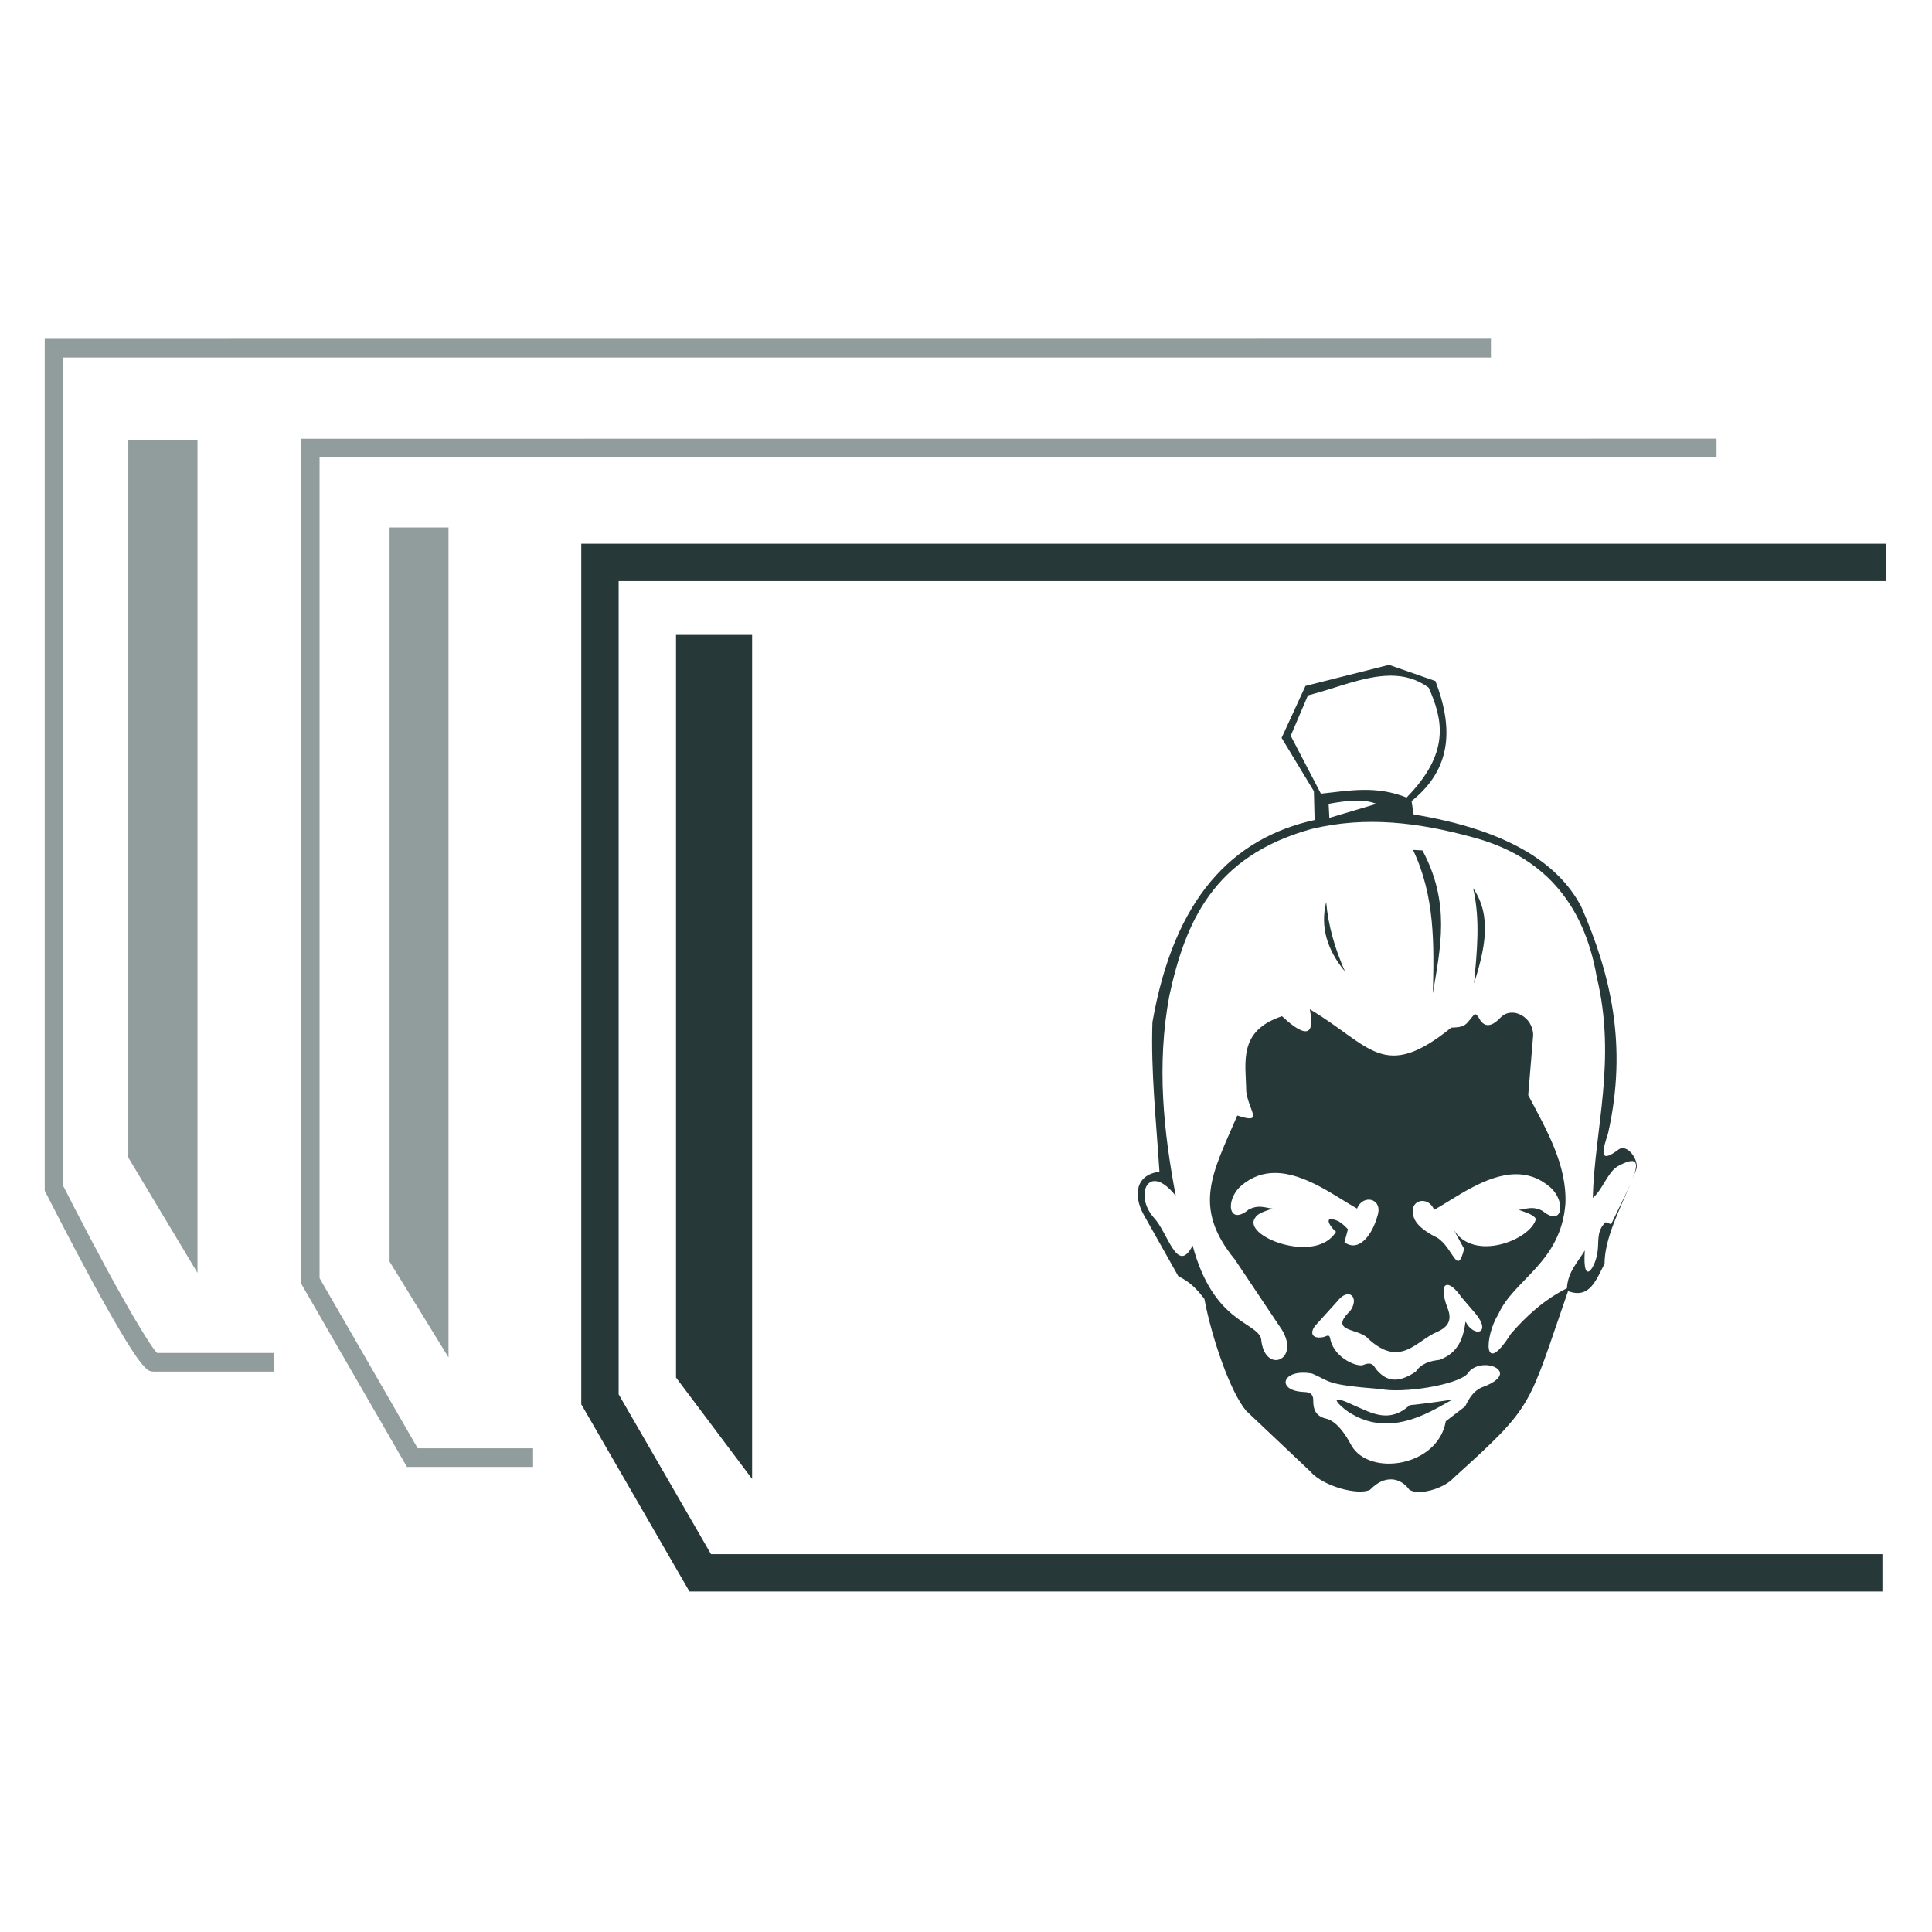 <?xml version="1.0" encoding="UTF-8" standalone="no"?>
<!-- Created with Inkscape (http://www.inkscape.org/) -->

<svg
   width="512"
   height="512"
   viewBox="0 0 135.467 135.467"
   version="1.1"
   id="svg5"
   inkscape:version="1.2 (dc2aedaf03, 2022-05-15)"
   sodipodi:docname="Stat Tracker Gibraltar Mobile Icon.svg"
   xml:space="preserve"
   xmlns:inkscape="http://www.inkscape.org/namespaces/inkscape"
   xmlns:sodipodi="http://sodipodi.sourceforge.net/DTD/sodipodi-0.dtd"
   xmlns="http://www.w3.org/2000/svg"
   xmlns:svg="http://www.w3.org/2000/svg"><sodipodi:namedview
     id="namedview7"
     pagecolor="#ffffff"
     bordercolor="#666666"
     borderopacity="1.0"
     inkscape:pageshadow="2"
     inkscape:pageopacity="0.0"
     inkscape:pagecheckerboard="0"
     inkscape:document-units="mm"
     showgrid="false"
     inkscape:object-nodes="false"
     units="px"
     inkscape:zoom="1.2900929"
     inkscape:cx="280.21238"
     inkscape:cy="244.9436"
     inkscape:window-width="1366"
     inkscape:window-height="697"
     inkscape:window-x="-8"
     inkscape:window-y="-8"
     inkscape:window-maximized="1"
     inkscape:current-layer="layer1"
     inkscape:showpageshadow="2"
     inkscape:deskcolor="#d1d1d1" /><defs
     id="defs2" /><g
     inkscape:label="Layer 1"
     inkscape:groupmode="layer"
     id="layer1"><g
       id="g7024"
       transform="matrix(4.954,0,0,4.954,-496.415,-626.301)"><path
         style="color:#000000;fill:#919c9d;-inkscape-stroke:none"
         d="m 100.838,131.219 v 12.057 l 0.014,0.027 c 0,0 0.312,0.617 0.646,1.234 0.167,0.309 0.341,0.617 0.484,0.852 0.072,0.117 0.136,0.215 0.191,0.289 0.028,0.037 0.053,0.067 0.08,0.094 0.027,0.026 0.048,0.065 0.137,0.065 h 1.697 v -0.264 h -1.658 c -0.011,-0.011 -0.025,-0.027 -0.045,-0.053 -0.046,-0.061 -0.106,-0.156 -0.176,-0.27 -0.139,-0.227 -0.312,-0.533 -0.479,-0.84 -0.325,-0.6 -0.616,-1.176 -0.629,-1.201 v -11.725 h 20.207 v -0.266 z"
         id="path973" /><path
         style="fill:#919c9d;fill-opacity:1;stroke:none;stroke-width:0.265px;stroke-linecap:butt;stroke-linejoin:miter;stroke-opacity:1"
         d="m 103,144.439 v -11.783 h -0.979 v 10.151 z"
         id="path975" /><path
         style="color:#000000;fill:#919c9d"
         d="m 104.463,132.633 v 11.951 l 1.502,2.602 H 107.75 v -0.264 h -1.633 l -1.389,-2.408 V 132.898 H 124.5 v -0.266 z"
         id="path977" /><path
         style="fill:#919c9d;fill-opacity:1;stroke:none;stroke-width:0.265px;stroke-linecap:butt;stroke-linejoin:miter;stroke-opacity:1"
         d="m 106.553,145.636 v -11.747 h -0.834 v 10.391 z"
         id="path979" /><path
         style="color:#000000;fill:#273839"
         d="m 108.432,134.119 v 12.18 l 1.531,2.65 h 16.885 v -0.529 h -16.58 l -1.307,-2.262 v -11.51 h 17.938 v -0.529 z"
         id="path981" /><path
         style="fill:#273839;fill-opacity:1;stroke:none;stroke-width:0.265px;stroke-linecap:butt;stroke-linejoin:miter;stroke-opacity:1"
         d="m 110.85,147.356 v -11.946 h -1.077 v 10.511 z"
         id="path983" /></g><g
       id="g9783"
       transform="matrix(917.163,0,0,917.162,-33856.911,-32487.614)"><path
         style="fill:#273839;fill-opacity:1;stroke:none;stroke-width:0.265;stroke-linecap:square;stroke-dasharray:none;stroke-opacity:1"
         d="m 91.293,82.795 -2.944,6.319 c -0.338,0.765 2.098,1.312 2.334,0.754 l 2.154,-4.775 c 0.623,-1.835 -0.679,-1.861 -1.544,-2.298 z"
         id="path9740-8"
         sodipodi:nodetypes="ccccc" /><path
         style="fill:#273839;fill-opacity:1;stroke:none;stroke-width:0.265;stroke-linecap:square;stroke-dasharray:none;stroke-opacity:1"
         d="m 80.236,84.72 c 1.341,0.732 1.321,2.344 0.418,2.805 -0.718,0.576 -2.471,0.439 -2.5,-1.256 z"
         id="path9714-5"
         sodipodi:nodetypes="cccc" /><path
         style="fill:#273839;fill-opacity:1;stroke:none;stroke-width:0.265;stroke-linecap:square;stroke-dasharray:none;stroke-opacity:1"
         d="m 85.358,80.856 -3.052,2.729 c 0.987,1.308 1.875,2.652 0.144,4.955 1.166,0.18 2.306,0.313 2.908,-0.539 z"
         id="path9690-5"
         sodipodi:nodetypes="ccccc" /><path
         style="fill:#273839;fill-opacity:1;stroke:none;stroke-width:0.265;stroke-linecap:square;stroke-dasharray:none;stroke-opacity:1"
         d="m 89.872,74.824 -2.089,3.088 V 85.524 l 2.089,-3.617 z"
         id="path9666-7"
         sodipodi:nodetypes="ccccc" /><path
         style="fill:#273839;fill-opacity:1;stroke:none;stroke-width:0.265;stroke-linecap:square;stroke-dasharray:none;stroke-opacity:1"
         d="M 43.586,51.989 V 78.415 C 37.064,76.658 38.621,71.719 37.985,67.644 36.389,57.599 35.753,54.582 43.586,51.989 Z"
         id="path8914-2"
         sodipodi:nodetypes="cccc" /><path
         style="fill:#273839;fill-opacity:1;stroke:none;stroke-width:0.265;stroke-linecap:square;stroke-dasharray:none;stroke-opacity:1"
         d="m 46.891,67.883 h 5.529 c 3.25,17.125 28.651,16.271 31.668,0 h 5.027 c -4.545,25.057 -39.317,22.266 -42.223,0 z"
         id="path8890-8"
         sodipodi:nodetypes="ccccc" /><path
         style="fill:#273839;fill-opacity:1;stroke:none;stroke-width:0.265;stroke-linecap:square;stroke-dasharray:none;stroke-opacity:1"
         d="m 87.778,50.338 v -5.098 c 0.972,0.858 1.78,2.087 2.37,3.806 v 4.739 z"
         id="path8842-0"
         sodipodi:nodetypes="ccccc" /><path
         id="path8576"
         style="fill:none;stroke:#273839;stroke-width:1.294;stroke-linecap:square;stroke-opacity:1"
         d="m 78.706,64.266 a 10.784,10.784 0 0 1 -10.784,10.784 10.784,10.784 0 0 1 -10.784,-10.784 10.784,10.784 0 0 1 10.784,-10.784 10.784,10.784 0 0 1 10.784,10.784 z" /><path
         id="rect8786"
         style="fill:#273839;fill-opacity:1;stroke-width:0.26;stroke-linecap:square"
         d="m 58.118,95.51 h 21.093 v 3.199 H 58.118 Z" /><path
         style="fill:#273839;fill-opacity:1;stroke:none;stroke-width:0.265;stroke-linecap:square;stroke-dasharray:none;stroke-opacity:1"
         d="M 48.83,50.338 V 45.239 c -0.972,0.858 -1.78,2.087 -2.37,3.806 v 4.739 z"
         id="path8842"
         sodipodi:nodetypes="ccccc" /><path
         style="fill:#273839;fill-opacity:1;stroke:none;stroke-width:0.265;stroke-linecap:square;stroke-dasharray:none;stroke-opacity:1"
         d="m 50.984,47.896 v -5.242 c 12.462,-10.538 23.798,-8.568 34.54,0 V 47.896 c -11.79,-9.507 -23.324,-10.211 -34.54,0 z"
         id="path8866"
         sodipodi:nodetypes="ccccc" /><path
         style="fill:#273839;fill-opacity:1;stroke:none;stroke-width:0.265;stroke-linecap:square;stroke-dasharray:none;stroke-opacity:1"
         d="m 46.891,61.755 h 5.529 c 3.25,-18.032 28.651,-17.086 31.668,0 h 5.027 c -4.342,-26.075 -39.138,-23.162 -42.223,0 z"
         id="path8890"
         sodipodi:nodetypes="ccccc" /><path
         style="fill:#273839;fill-opacity:1;stroke:none;stroke-width:0.265;stroke-linecap:square;stroke-dasharray:none;stroke-opacity:1"
         d="M 92.561,51.989 V 78.415 C 99.083,76.658 97.525,71.719 98.162,67.644 99.758,57.599 100.394,54.582 92.561,51.989 Z"
         id="path8914"
         sodipodi:nodetypes="cccc" /><path
         style="fill:#273839;fill-opacity:1;stroke:none;stroke-width:0.265;stroke-linecap:square;stroke-dasharray:none;stroke-opacity:1"
         d="m 52.851,90.407 c 7.114,3.09 25.2,2.75 30.59,0 z"
         id="path9664"
         sodipodi:nodetypes="ccc" /><path
         style="fill:#273839;fill-opacity:1;stroke:none;stroke-width:0.265;stroke-linecap:square;stroke-dasharray:none;stroke-opacity:1"
         d="m 46.31,74.824 2.089,3.088 v 7.612 L 46.31,81.907 Z"
         id="path9666"
         sodipodi:nodetypes="ccccc" /><path
         style="fill:#273839;fill-opacity:1;stroke:none;stroke-width:0.265;stroke-linecap:square;stroke-dasharray:none;stroke-opacity:1"
         d="m 50.589,80.856 3.052,2.729 c -0.987,1.308 -1.875,2.652 -0.144,4.955 -1.166,0.18 -2.306,0.313 -2.908,-0.539 z"
         id="path9690"
         sodipodi:nodetypes="ccccc" /><path
         style="fill:#273839;fill-opacity:1;stroke:none;stroke-width:0.265;stroke-linecap:square;stroke-dasharray:none;stroke-opacity:1"
         d="m 55.854,84.72 c -1.341,0.732 -1.321,2.344 -0.418,2.805 0.718,0.576 2.471,0.439 2.5,-1.256 z"
         id="path9714"
         sodipodi:nodetypes="cccc" /><path
         style="fill:#273839;fill-opacity:1;stroke:none;stroke-width:0.265;stroke-linecap:square;stroke-dasharray:none;stroke-opacity:1"
         d="M 59.529,88.54 H 76.584 L 75.502,86.666 c -4.738,1.301 -9.787,1.474 -15.29,0 z"
         id="path9738"
         sodipodi:nodetypes="ccccc" /><path
         style="fill:#273839;fill-opacity:1;stroke:none;stroke-width:0.265;stroke-linecap:square;stroke-dasharray:none;stroke-opacity:1"
         d="m 45.239,82.795 2.944,6.319 c 0.338,0.765 -2.098,1.312 -2.334,0.754 l -2.154,-4.775 c -0.623,-1.835 0.679,-1.861 1.544,-2.298 z"
         id="path9740"
         sodipodi:nodetypes="ccccc" /></g><g
       id="g14259"
       transform="matrix(1.371,0,0,1.371,3.08,1.431)"><path
         id="path12625"
         style="fill:#273839;fill-opacity:1;stroke:none;stroke-width:0.265;stroke-linecap:square;stroke-dasharray:none;stroke-opacity:1"
         d="m 68.793,32.96 -4.273,1.077 -1.221,2.657 1.652,2.729 0.036,1.472 c -4.215,0.926 -7.188,4.01 -8.294,10.34 -0.086,2.524 0.197,5.094 0.359,7.648 -1.192,0.142 -1.379,1.179 -0.79,2.226 l 1.759,3.124 c 0.638,0.296 0.989,0.72 1.329,1.149 0.362,1.954 1.327,4.797 2.154,5.745 l 3.268,3.088 c 0.661,0.771 2.464,1.232 3.052,0.933 0.756,-0.791 1.56,-0.627 2.011,0 0.519,0.322 1.808,-0.089 2.262,-0.61 4.162,-3.759 3.763,-3.53 5.852,-9.55 1.111,0.417 1.439,-0.581 1.867,-1.4 0.003,-1.297 0.769,-2.758 1.365,-4.183 -0.243,0.576 -0.636,1.337 -1.03,2.163 L 79.871,61.464 c -0.466,0.431 -0.345,0.954 -0.406,1.447 -0.072,0.818 -0.793,1.953 -0.66,0 -0.357,0.601 -0.867,1.08 -0.914,1.93 -1.191,0.602 -2.082,1.43 -2.869,2.335 -1.432,2.27 -1.351,0.139 -0.635,-1.015 0.797,-1.778 3.204,-2.633 3.428,-5.661 0.073,-1.982 -0.963,-3.75 -1.904,-5.535 l 0.254,-3.072 c -0.009,-0.94 -1.076,-1.488 -1.65,-0.914 -0.415,0.445 -0.77,0.547 -1.041,0.178 -0.308,-0.517 -0.261,-0.362 -0.609,0.025 -0.26,0.349 -0.58,0.304 -0.888,0.33 -3.492,2.817 -4.117,0.907 -7.236,-0.939 0.367,1.821 -0.682,1.042 -1.422,0.356 -2.27,0.755 -1.848,2.371 -1.828,3.859 0.146,1.026 0.917,1.669 -0.457,1.219 -1.264,2.939 -2.329,4.675 -0.127,7.362 l 2.412,3.605 c 0.948,1.574 -0.907,2.287 -1.067,0.457 -0.232,-0.888 -2.437,-0.792 -3.503,-4.773 -0.79,1.529 -1.242,-0.631 -1.98,-1.422 -1.031,-1.149 -0.288,-2.895 1.117,-1.117 -0.625,-3.315 -0.987,-6.679 -0.33,-10.231 0.813,-3.736 2.234,-7.135 7.261,-8.531 2.812,-0.685 5.524,-0.323 8.201,0.406 3.586,0.933 5.732,3.306 6.398,7.16 1.025,4.251 -0.11,7.783 -0.203,11.298 0.488,-0.404 0.751,-1.276 1.244,-1.599 1.049,-0.583 1.124,-0.228 0.796,0.609 0.062,-0.152 0.124,-0.304 0.18,-0.455 0.174,-0.469 -0.468,-1.395 -0.933,-1.005 -1.029,0.773 -0.762,-0.05 -0.503,-0.862 1.017,-4.53 0.106,-8.174 -1.364,-11.561 -1.204,-2.327 -3.926,-3.969 -8.581,-4.739 l -0.107,-0.682 c 2.117,-1.694 2.107,-3.826 1.221,-6.14 z m 0.096,0.553 c 0.678,0.002 1.328,0.167 1.932,0.613 0.726,1.628 1.116,3.33 -1.131,5.619 -1.56,-0.629 -2.959,-0.348 -4.381,-0.197 l -1.544,-2.962 0.88,-2.064 c 1.395,-0.353 2.838,-0.99 4.178,-1.008 0.022,-2.84e-4 0.044,-5.69e-4 0.066,-5.16e-4 z m -1.709,6.39 c 0.355,0.002 0.682,0.049 0.966,0.165 l -2.406,0.718 -0.036,-0.718 c 0.459,-0.085 0.907,-0.151 1.321,-0.163 0.052,-0.002 0.103,-0.002 0.154,-0.002 z m -4.194,19.042 c 1.537,0.012 3.117,1.238 4.173,1.822 0.295,-0.758 1.346,-0.531 1.041,0.377 -0.246,0.918 -0.927,1.895 -1.687,1.346 l 0.179,-0.664 c -0.131,-0.133 -0.24,-0.263 -0.485,-0.413 -0.889,-0.381 -0.379,0.355 -0.126,0.538 -1.007,1.704 -4.857,0.225 -4.129,-0.718 0.111,-0.222 0.516,-0.336 0.88,-0.467 -0.383,-0.038 -0.705,-0.217 -1.221,0.054 -1.036,0.856 -1.215,-0.5 -0.377,-1.221 0.554,-0.478 1.15,-0.659 1.751,-0.655 z m 12.286,0.065 c 0.602,-0.005 1.196,0.176 1.751,0.655 0.837,0.721 0.659,2.077 -0.377,1.221 -0.515,-0.271 -0.838,-0.091 -1.221,-0.054 0.363,0.13 0.769,0.245 0.88,0.467 -0.262,1.07 -3.21,2.232 -4.218,0.528 l 0.547,0.997 c -0.358,1.456 -0.534,-0.039 -1.384,-0.573 0,0 -1.018,-0.456 -1.192,-1.042 -0.305,-0.909 0.747,-1.136 1.041,-0.377 1.056,-0.584 2.636,-1.81 4.173,-1.822 z m -3.49,5.659 c 0.166,0.005 0.42,0.207 0.708,0.622 l 0.736,0.861 c 0.827,1.008 -0.091,1.231 -0.52,0.395 -0.115,0.821 -0.34,1.585 -1.329,1.957 -0.506,0.055 -0.953,0.198 -1.221,0.61 -0.671,0.438 -1.333,0.647 -1.957,-0.054 -0.172,-0.159 -0.186,-0.503 -0.7,-0.305 -0.239,0.157 -1.482,-0.286 -1.705,-1.292 -0.047,-0.282 -0.13,-0.201 -0.341,-0.126 -0.655,0.133 -0.75,-0.271 -0.341,-0.682 L 66.135,65.525 c 0.603,-0.788 1.174,-0.201 0.665,0.485 -1.123,1.088 0.457,0.866 0.915,1.4 1.673,1.559 2.486,0.082 3.555,-0.341 0.47,-0.219 0.786,-0.533 0.52,-1.203 -0.303,-0.789 -0.25,-1.203 -0.008,-1.196 z m 1.909,4.104 c 0.744,-0.009 1.361,0.599 -0.167,1.145 -0.429,0.193 -0.642,0.572 -0.838,0.965 l -0.99,0.762 c -0.401,2.313 -3.889,2.849 -4.823,1.244 -0.339,-0.646 -0.784,-1.241 -1.27,-1.371 -0.57,-0.124 -0.686,-0.488 -0.685,-0.914 0.003,-0.241 -0.051,-0.45 -0.482,-0.457 -1.463,-0.061 -1.116,-1.23 0.431,-0.939 0.957,0.409 0.635,0.565 3.478,0.787 1.166,0.237 3.886,-0.2 4.443,-0.762 0.201,-0.323 0.566,-0.455 0.904,-0.459 z" /><path
         style="fill:#273839;fill-opacity:1;stroke:none;stroke-width:0.265;stroke-linecap:square;stroke-dasharray:none;stroke-opacity:1"
         d="m 65.578,45.089 c 0.107,1.221 0.452,2.401 0.965,3.554 -0.906,-1.087 -1.277,-2.264 -0.965,-3.554 z"
         id="path13416"
         sodipodi:nodetypes="ccc" /><path
         style="fill:#273839;fill-opacity:1;stroke:none;stroke-width:0.265;stroke-linecap:square;stroke-dasharray:none;stroke-opacity:1"
         d="m 70.02,42.424 0.482,0.025 c 1.453,2.711 0.913,4.994 0.533,7.312 0.063,-2.49 0.112,-4.979 -1.016,-7.337 z"
         id="path13481"
         sodipodi:nodetypes="cccc" /><path
         style="fill:#273839;fill-opacity:1;stroke:none;stroke-width:0.265;stroke-linecap:square;stroke-dasharray:none;stroke-opacity:1"
         d="m 73.092,44.378 c 0.998,1.454 0.583,3.154 0.051,4.875 0.145,-1.625 0.329,-3.25 -0.051,-4.875 z"
         id="path13483"
         sodipodi:nodetypes="ccc" /><path
         style="fill:#273839;fill-opacity:1;stroke:none;stroke-width:0.265;stroke-linecap:square;stroke-dasharray:none;stroke-opacity:1"
         d="m 67.015,70.839 c -1.702,-0.811 -0.533,0.218 -0.162,0.413 1.409,0.846 2.852,0.542 4.309,-0.233 l 0.88,-0.485 c -0.853,0.133 -1.576,0.226 -2.19,0.287 -1.043,0.948 -1.932,0.409 -2.836,0.018 z"
         id="path13487"
         sodipodi:nodetypes="cccccc" /></g></g><style
     type="text/css"
     id="style2">
	.st0{fill:#241C1C;}
</style><style
     type="text/css"
     id="style2-3">
	.st0{fill:#241C1C;}
</style><style
     type="text/css"
     id="style2-9">
	.st0{fill:#241C1C;}
</style><style
     type="text/css"
     id="style2-5">
	.st0{fill:#241C1C;}
</style><style
     type="text/css"
     id="style2-0">
	.st0{fill:#241C1C;}
</style><style
     type="text/css"
     id="style2-6">
	.st0{fill:#241C1C;}
</style><style
     type="text/css"
     id="style2-4">
	.st0{fill:#241C1C;}
</style><style
     type="text/css"
     id="style2-5-5">
	.st0{fill:#241C1C;}
</style><style
     type="text/css"
     id="style2-39">
	.st0{fill:#241C1C;}
</style><style
     type="text/css"
     id="style2-6-2">
	.st0{fill:#241C1C;}
</style><style
     type="text/css"
     id="style2-4-8">
	.st0{fill:#241C1C;}
</style><style
     type="text/css"
     id="style2-5-2">
	.st0{fill:#241C1C;}
</style></svg>
